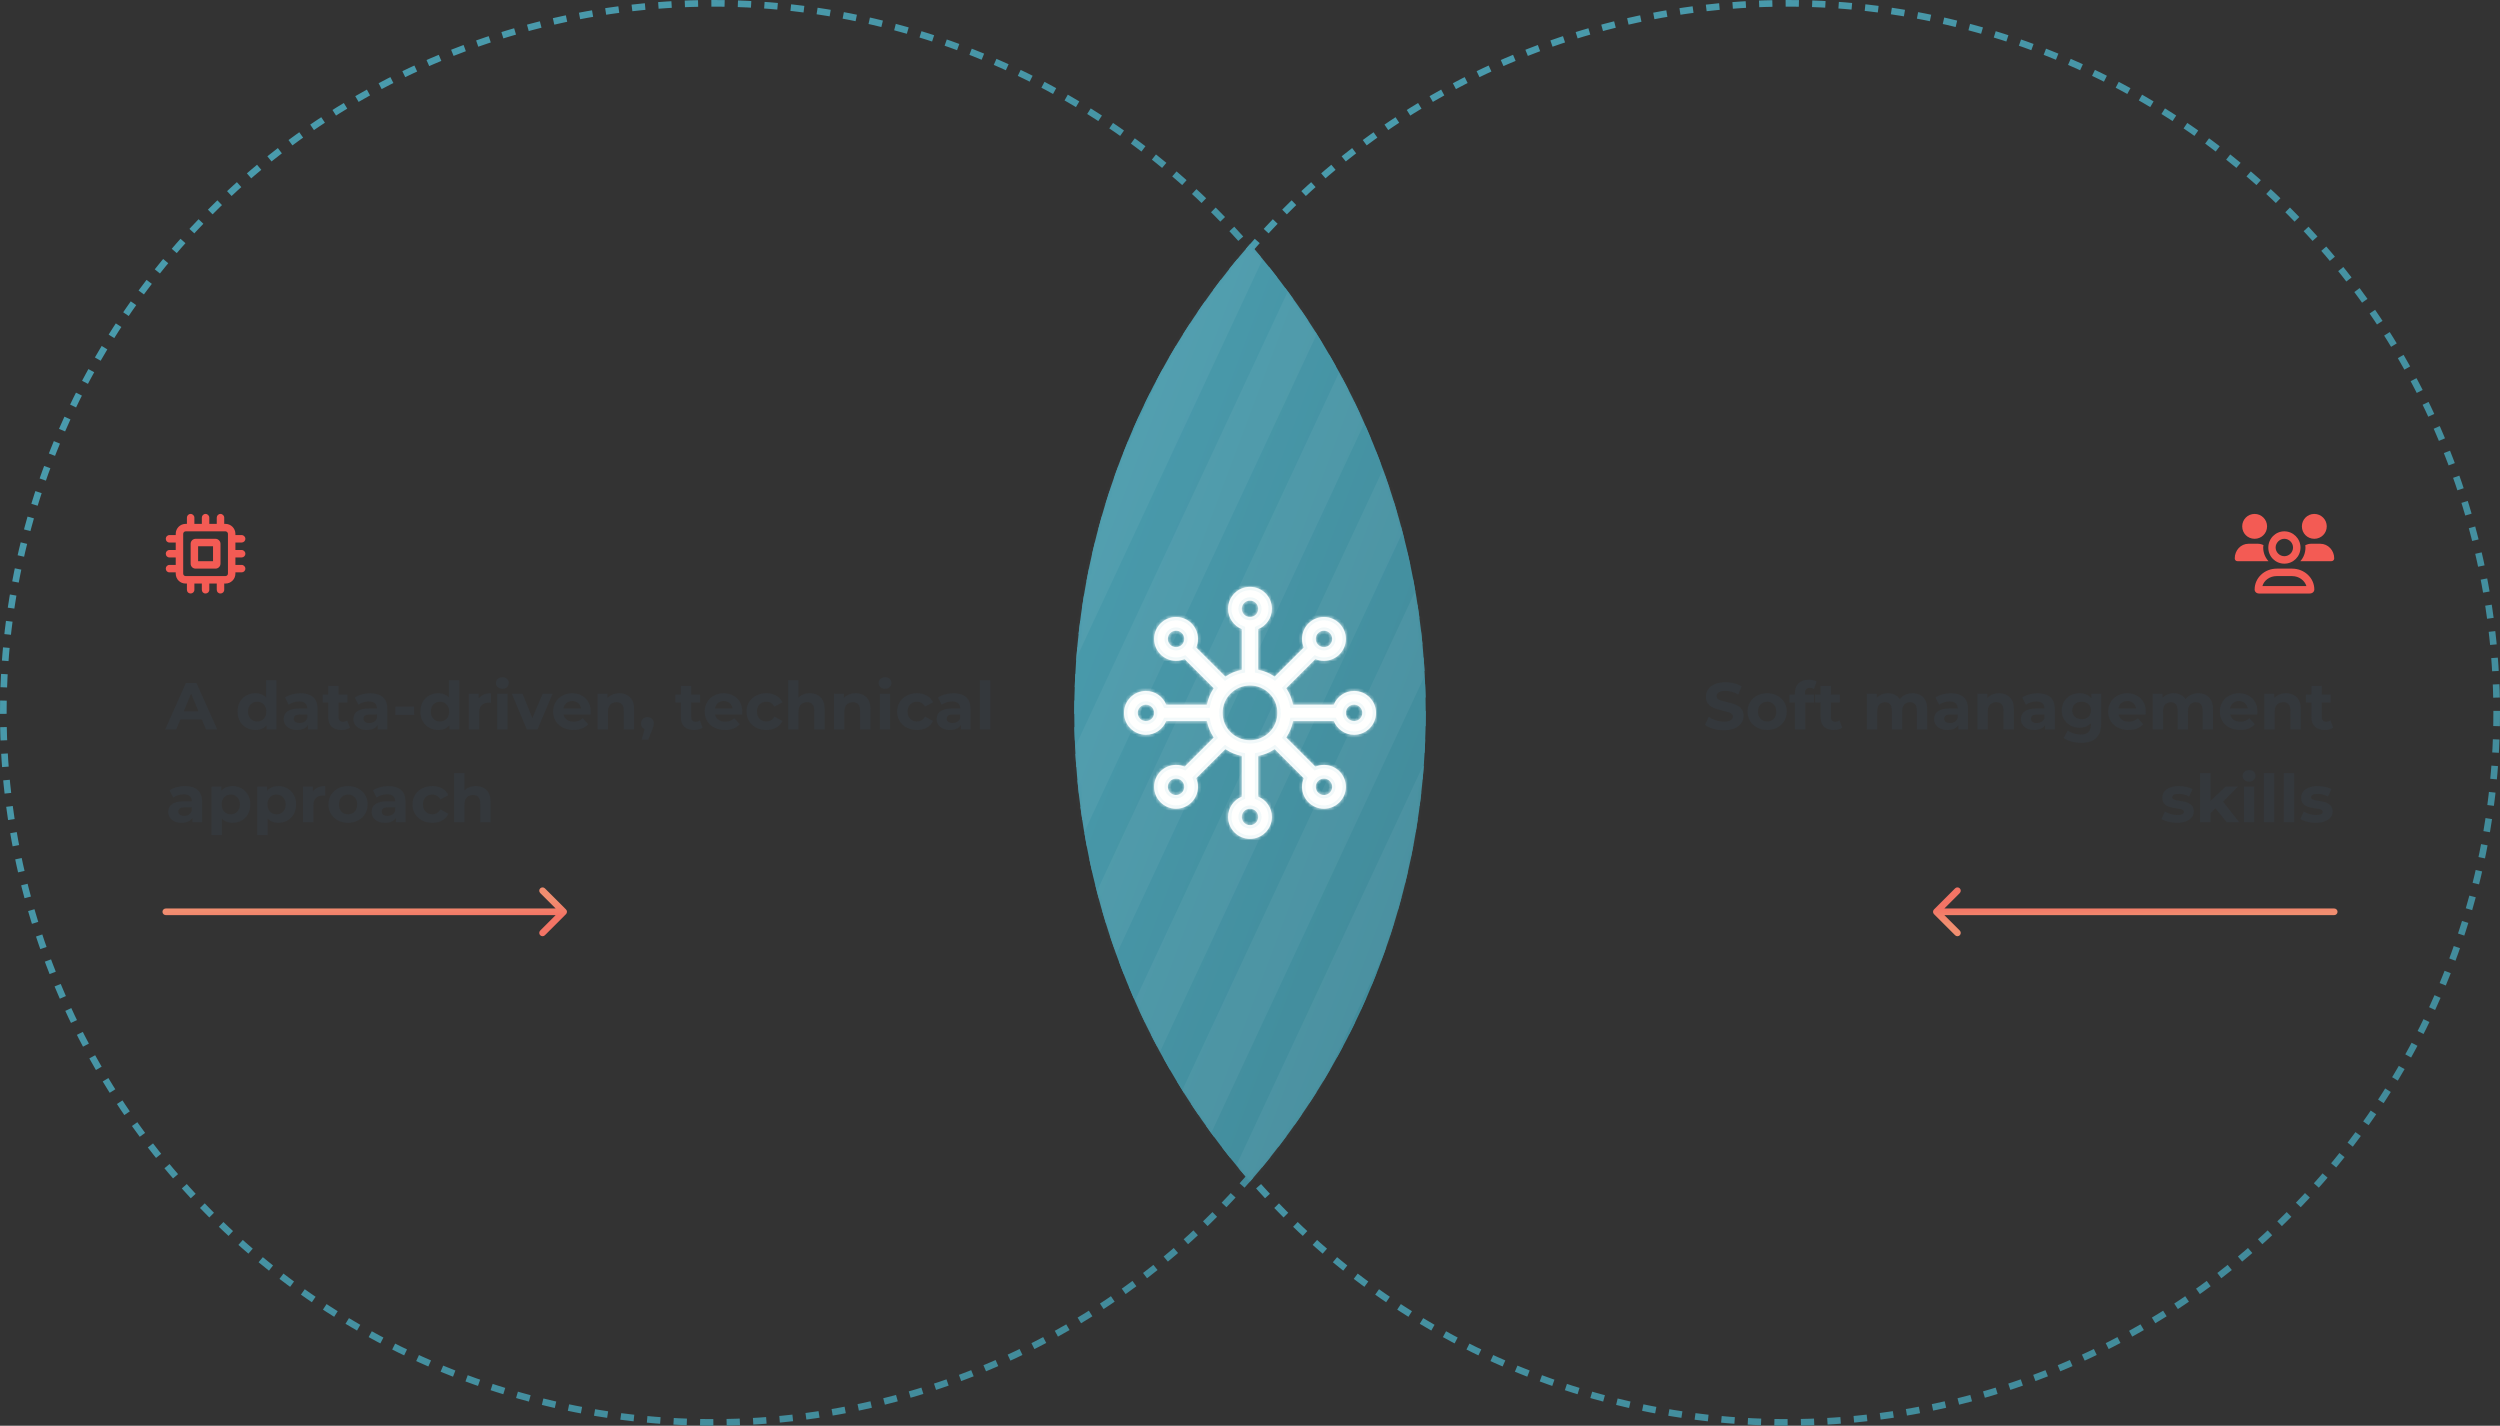 <svg xmlns="http://www.w3.org/2000/svg" width="754" height="430" viewBox="0 0 754 430" fill="none"><rect x="0" y="0" width="754" height="430" fill="#333333" stroke="none"/><circle cx="539" cy="215" r="214" stroke="url(#paint0_linear_22629_23693)" stroke-width="2" stroke-dasharray="4 4"></circle><path d="M688.953 170C686.281 170 684.078 167.844 684.125 165.125C684.125 162.453 686.281 160.25 688.953 160.25C691.625 160.25 693.828 162.453 693.828 165.125C693.828 167.844 691.672 170 688.953 170ZM688.953 162.5C687.547 162.5 686.328 163.719 686.328 165.125C686.328 166.578 687.547 167.75 688.953 167.75C690.406 167.75 691.578 166.578 691.578 165.125C691.578 163.719 690.406 162.5 688.953 162.5ZM698 162.5C695.891 162.5 694.25 160.859 694.25 158.75C694.25 156.688 695.891 155 698 155C700.062 155 701.75 156.688 701.75 158.75C701.75 160.859 700.062 162.5 698 162.5ZM691.297 171.5C695 171.5 698 174.312 698 177.781C698 178.484 697.391 179 696.641 179H681.312C680.562 179 680 178.484 680 177.781C680 174.312 682.953 171.5 686.656 171.5H691.297ZM682.344 176.75H695.609C695.094 175.062 693.359 173.75 691.297 173.75H686.609C684.547 173.75 682.812 175.062 682.344 176.75ZM699.828 164C702.125 164 704 165.969 704 168.406C704 168.875 703.625 169.25 703.156 169.25H693.781C694.766 168.172 695.328 166.719 695.328 165.125C695.328 164.891 695.281 164.656 695.281 164.422C695.797 164.188 696.359 164 696.969 164H699.828ZM682.578 165.125C682.578 166.719 683.188 168.172 684.172 169.25H674.797C674.328 169.25 674 168.875 674 168.406C674 165.969 675.828 164 678.125 164H680.984C681.594 164 682.156 164.141 682.672 164.422C682.625 164.656 682.578 164.891 682.578 165.125ZM680 162.5C677.891 162.5 676.25 160.859 676.25 158.75C676.25 156.688 677.891 155 680 155C682.062 155 683.75 156.688 683.75 158.75C683.75 160.859 682.062 162.5 680 162.5Z" fill="#F35B54"></path><path d="M519.928 220.24C518.808 220.24 517.735 220.093 516.708 219.8C515.681 219.493 514.855 219.1 514.228 218.62L515.328 216.18C515.928 216.607 516.635 216.96 517.448 217.24C518.275 217.507 519.108 217.64 519.948 217.64C520.588 217.64 521.101 217.58 521.488 217.46C521.888 217.327 522.181 217.147 522.368 216.92C522.555 216.693 522.648 216.433 522.648 216.14C522.648 215.767 522.501 215.473 522.208 215.26C521.915 215.033 521.528 214.853 521.048 214.72C520.568 214.573 520.035 214.44 519.448 214.32C518.875 214.187 518.295 214.027 517.708 213.84C517.135 213.653 516.608 213.413 516.128 213.12C515.648 212.827 515.255 212.44 514.948 211.96C514.655 211.48 514.508 210.867 514.508 210.12C514.508 209.32 514.721 208.593 515.148 207.94C515.588 207.273 516.241 206.747 517.108 206.36C517.988 205.96 519.088 205.76 520.408 205.76C521.288 205.76 522.155 205.867 523.008 206.08C523.861 206.28 524.615 206.587 525.268 207L524.268 209.46C523.615 209.087 522.961 208.813 522.308 208.64C521.655 208.453 521.015 208.36 520.388 208.36C519.761 208.36 519.248 208.433 518.848 208.58C518.448 208.727 518.161 208.92 517.988 209.16C517.815 209.387 517.728 209.653 517.728 209.96C517.728 210.32 517.875 210.613 518.168 210.84C518.461 211.053 518.848 211.227 519.328 211.36C519.808 211.493 520.335 211.627 520.908 211.76C521.495 211.893 522.075 212.047 522.648 212.22C523.235 212.393 523.768 212.627 524.248 212.92C524.728 213.213 525.115 213.6 525.408 214.08C525.715 214.56 525.868 215.167 525.868 215.9C525.868 216.687 525.648 217.407 525.208 218.06C524.768 218.713 524.108 219.24 523.228 219.64C522.361 220.04 521.261 220.24 519.928 220.24ZM532.982 220.16C531.835 220.16 530.815 219.92 529.922 219.44C529.042 218.96 528.342 218.307 527.822 217.48C527.315 216.64 527.062 215.687 527.062 214.62C527.062 213.54 527.315 212.587 527.822 211.76C528.342 210.92 529.042 210.267 529.922 209.8C530.815 209.32 531.835 209.08 532.982 209.08C534.115 209.08 535.129 209.32 536.022 209.8C536.915 210.267 537.615 210.913 538.122 211.74C538.629 212.567 538.882 213.527 538.882 214.62C538.882 215.687 538.629 216.64 538.122 217.48C537.615 218.307 536.915 218.96 536.022 219.44C535.129 219.92 534.115 220.16 532.982 220.16ZM532.982 217.6C533.502 217.6 533.969 217.48 534.382 217.24C534.795 217 535.122 216.66 535.362 216.22C535.602 215.767 535.722 215.233 535.722 214.62C535.722 213.993 535.602 213.46 535.362 213.02C535.122 212.58 534.795 212.24 534.382 212C533.969 211.76 533.502 211.64 532.982 211.64C532.462 211.64 531.995 211.76 531.582 212C531.169 212.24 530.835 212.58 530.582 213.02C530.342 213.46 530.222 213.993 530.222 214.62C530.222 215.233 530.342 215.767 530.582 216.22C530.835 216.66 531.169 217 531.582 217.24C531.995 217.48 532.462 217.6 532.982 217.6ZM541.347 220V209C541.347 207.787 541.707 206.82 542.427 206.1C543.147 205.367 544.174 205 545.507 205C545.961 205 546.394 205.047 546.807 205.14C547.234 205.233 547.594 205.38 547.887 205.58L547.067 207.84C546.894 207.72 546.701 207.627 546.487 207.56C546.274 207.493 546.047 207.46 545.807 207.46C545.354 207.46 545.001 207.593 544.747 207.86C544.507 208.113 544.387 208.5 544.387 209.02V210.02L544.467 211.36V220H541.347ZM539.687 211.88V209.48H547.147V211.88H539.687ZM553.102 220.16C551.835 220.16 550.848 219.84 550.142 219.2C549.435 218.547 549.082 217.58 549.082 216.3V206.86H552.202V216.26C552.202 216.713 552.322 217.067 552.562 217.32C552.802 217.56 553.128 217.68 553.542 217.68C554.035 217.68 554.455 217.547 554.802 217.28L555.642 219.48C555.322 219.707 554.935 219.88 554.482 220C554.042 220.107 553.582 220.16 553.102 220.16ZM547.422 211.88V209.48H554.882V211.88H547.422ZM576.837 209.08C577.691 209.08 578.444 209.253 579.097 209.6C579.764 209.933 580.284 210.453 580.657 211.16C581.044 211.853 581.237 212.747 581.237 213.84V220H578.117V214.32C578.117 213.453 577.937 212.813 577.577 212.4C577.217 211.987 576.711 211.78 576.057 211.78C575.604 211.78 575.197 211.887 574.837 212.1C574.477 212.3 574.197 212.607 573.997 213.02C573.797 213.433 573.697 213.96 573.697 214.6V220H570.577V214.32C570.577 213.453 570.397 212.813 570.037 212.4C569.691 211.987 569.191 211.78 568.537 211.78C568.084 211.78 567.677 211.887 567.317 212.1C566.957 212.3 566.677 212.607 566.477 213.02C566.277 213.433 566.177 213.96 566.177 214.6V220H563.057V209.24H566.037V212.18L565.477 211.32C565.851 210.587 566.377 210.033 567.057 209.66C567.751 209.273 568.537 209.08 569.417 209.08C570.404 209.08 571.264 209.333 571.997 209.84C572.744 210.333 573.237 211.093 573.477 212.12L572.377 211.82C572.737 210.98 573.311 210.313 574.097 209.82C574.897 209.327 575.811 209.08 576.837 209.08ZM590.634 220V217.9L590.434 217.44V213.68C590.434 213.013 590.227 212.493 589.814 212.12C589.414 211.747 588.794 211.56 587.954 211.56C587.38 211.56 586.814 211.653 586.254 211.84C585.707 212.013 585.24 212.253 584.854 212.56L583.734 210.38C584.32 209.967 585.027 209.647 585.854 209.42C586.68 209.193 587.52 209.08 588.374 209.08C590.014 209.08 591.287 209.467 592.194 210.24C593.1 211.013 593.554 212.22 593.554 213.86V220H590.634ZM587.354 220.16C586.514 220.16 585.794 220.02 585.194 219.74C584.594 219.447 584.134 219.053 583.814 218.56C583.494 218.067 583.334 217.513 583.334 216.9C583.334 216.26 583.487 215.7 583.794 215.22C584.114 214.74 584.614 214.367 585.294 214.1C585.974 213.82 586.86 213.68 587.954 213.68H590.814V215.5H588.294C587.56 215.5 587.054 215.62 586.774 215.86C586.507 216.1 586.374 216.4 586.374 216.76C586.374 217.16 586.527 217.48 586.834 217.72C587.154 217.947 587.587 218.06 588.134 218.06C588.654 218.06 589.12 217.94 589.534 217.7C589.947 217.447 590.247 217.08 590.434 216.6L590.914 218.04C590.687 218.733 590.274 219.26 589.674 219.62C589.074 219.98 588.3 220.16 587.354 220.16ZM602.918 209.08C603.771 209.08 604.531 209.253 605.198 209.6C605.878 209.933 606.411 210.453 606.798 211.16C607.184 211.853 607.378 212.747 607.378 213.84V220H604.258V214.32C604.258 213.453 604.064 212.813 603.678 212.4C603.304 211.987 602.771 211.78 602.078 211.78C601.584 211.78 601.138 211.887 600.738 212.1C600.351 212.3 600.044 212.613 599.818 213.04C599.604 213.467 599.498 214.013 599.498 214.68V220H596.378V209.24H599.358V212.22L598.798 211.32C599.184 210.6 599.738 210.047 600.458 209.66C601.178 209.273 601.998 209.08 602.918 209.08ZM616.806 220V217.9L616.606 217.44V213.68C616.606 213.013 616.399 212.493 615.986 212.12C615.586 211.747 614.966 211.56 614.126 211.56C613.552 211.56 612.986 211.653 612.426 211.84C611.879 212.013 611.412 212.253 611.026 212.56L609.906 210.38C610.492 209.967 611.199 209.647 612.026 209.42C612.852 209.193 613.692 209.08 614.546 209.08C616.186 209.08 617.459 209.467 618.366 210.24C619.272 211.013 619.726 212.22 619.726 213.86V220H616.806ZM613.526 220.16C612.686 220.16 611.966 220.02 611.366 219.74C610.766 219.447 610.306 219.053 609.986 218.56C609.666 218.067 609.506 217.513 609.506 216.9C609.506 216.26 609.659 215.7 609.966 215.22C610.286 214.74 610.786 214.367 611.466 214.1C612.146 213.82 613.032 213.68 614.126 213.68H616.986V215.5H614.466C613.732 215.5 613.226 215.62 612.946 215.86C612.679 216.1 612.546 216.4 612.546 216.76C612.546 217.16 612.699 217.48 613.006 217.72C613.326 217.947 613.759 218.06 614.306 218.06C614.826 218.06 615.292 217.94 615.706 217.7C616.119 217.447 616.419 217.08 616.606 216.6L617.086 218.04C616.859 218.733 616.446 219.26 615.846 219.62C615.246 219.98 614.472 220.16 613.526 220.16ZM627.688 224.04C626.674 224.04 625.694 223.913 624.748 223.66C623.814 223.42 623.034 223.053 622.408 222.56L623.648 220.32C624.101 220.693 624.674 220.987 625.368 221.2C626.074 221.427 626.768 221.54 627.448 221.54C628.554 221.54 629.354 221.293 629.848 220.8C630.354 220.307 630.608 219.573 630.608 218.6V216.98L630.808 214.28L630.768 211.56V209.24H633.728V218.2C633.728 220.2 633.208 221.673 632.168 222.62C631.128 223.567 629.634 224.04 627.688 224.04ZM627.208 219.48C626.208 219.48 625.301 219.267 624.488 218.84C623.688 218.4 623.041 217.793 622.548 217.02C622.068 216.233 621.828 215.32 621.828 214.28C621.828 213.227 622.068 212.313 622.548 211.54C623.041 210.753 623.688 210.147 624.488 209.72C625.301 209.293 626.208 209.08 627.208 209.08C628.114 209.08 628.914 209.267 629.608 209.64C630.301 210 630.841 210.567 631.228 211.34C631.614 212.1 631.808 213.08 631.808 214.28C631.808 215.467 631.614 216.447 631.228 217.22C630.841 217.98 630.301 218.547 629.608 218.92C628.914 219.293 628.114 219.48 627.208 219.48ZM627.828 216.92C628.374 216.92 628.861 216.813 629.288 216.6C629.714 216.373 630.048 216.06 630.288 215.66C630.528 215.26 630.648 214.8 630.648 214.28C630.648 213.747 630.528 213.287 630.288 212.9C630.048 212.5 629.714 212.193 629.288 211.98C628.861 211.753 628.374 211.64 627.828 211.64C627.281 211.64 626.794 211.753 626.368 211.98C625.941 212.193 625.601 212.5 625.348 212.9C625.108 213.287 624.988 213.747 624.988 214.28C624.988 214.8 625.108 215.26 625.348 215.66C625.601 216.06 625.941 216.373 626.368 216.6C626.794 216.813 627.281 216.92 627.828 216.92ZM641.971 220.16C640.745 220.16 639.665 219.92 638.731 219.44C637.811 218.96 637.098 218.307 636.591 217.48C636.085 216.64 635.831 215.687 635.831 214.62C635.831 213.54 636.078 212.587 636.571 211.76C637.078 210.92 637.765 210.267 638.631 209.8C639.498 209.32 640.478 209.08 641.571 209.08C642.625 209.08 643.571 209.307 644.411 209.76C645.265 210.2 645.938 210.84 646.431 211.68C646.925 212.507 647.171 213.5 647.171 214.66C647.171 214.78 647.165 214.92 647.151 215.08C647.138 215.227 647.125 215.367 647.111 215.5H638.371V213.68H645.471L644.271 214.22C644.271 213.66 644.158 213.173 643.931 212.76C643.705 212.347 643.391 212.027 642.991 211.8C642.591 211.56 642.125 211.44 641.591 211.44C641.058 211.44 640.585 211.56 640.171 211.8C639.771 212.027 639.458 212.353 639.231 212.78C639.005 213.193 638.891 213.687 638.891 214.26V214.74C638.891 215.327 639.018 215.847 639.271 216.3C639.538 216.74 639.905 217.08 640.371 217.32C640.851 217.547 641.411 217.66 642.051 217.66C642.625 217.66 643.125 217.573 643.551 217.4C643.991 217.227 644.391 216.967 644.751 216.62L646.411 218.42C645.918 218.98 645.298 219.413 644.551 219.72C643.805 220.013 642.945 220.16 641.971 220.16ZM663.029 209.08C663.882 209.08 664.635 209.253 665.289 209.6C665.955 209.933 666.475 210.453 666.849 211.16C667.235 211.853 667.429 212.747 667.429 213.84V220H664.309V214.32C664.309 213.453 664.129 212.813 663.769 212.4C663.409 211.987 662.902 211.78 662.249 211.78C661.795 211.78 661.389 211.887 661.029 212.1C660.669 212.3 660.389 212.607 660.189 213.02C659.989 213.433 659.889 213.96 659.889 214.6V220H656.769V214.32C656.769 213.453 656.589 212.813 656.229 212.4C655.882 211.987 655.382 211.78 654.729 211.78C654.275 211.78 653.869 211.887 653.509 212.1C653.149 212.3 652.869 212.607 652.669 213.02C652.469 213.433 652.369 213.96 652.369 214.6V220H649.249V209.24H652.229V212.18L651.669 211.32C652.042 210.587 652.569 210.033 653.249 209.66C653.942 209.273 654.729 209.08 655.609 209.08C656.595 209.08 657.455 209.333 658.189 209.84C658.935 210.333 659.429 211.093 659.669 212.12L658.569 211.82C658.929 210.98 659.502 210.313 660.289 209.82C661.089 209.327 662.002 209.08 663.029 209.08ZM675.643 220.16C674.417 220.16 673.337 219.92 672.403 219.44C671.483 218.96 670.77 218.307 670.263 217.48C669.757 216.64 669.503 215.687 669.503 214.62C669.503 213.54 669.75 212.587 670.243 211.76C670.75 210.92 671.437 210.267 672.303 209.8C673.17 209.32 674.15 209.08 675.243 209.08C676.297 209.08 677.243 209.307 678.083 209.76C678.937 210.2 679.61 210.84 680.103 211.68C680.597 212.507 680.843 213.5 680.843 214.66C680.843 214.78 680.837 214.92 680.823 215.08C680.81 215.227 680.797 215.367 680.783 215.5H672.043V213.68H679.143L677.943 214.22C677.943 213.66 677.83 213.173 677.603 212.76C677.377 212.347 677.063 212.027 676.663 211.8C676.263 211.56 675.797 211.44 675.263 211.44C674.73 211.44 674.257 211.56 673.843 211.8C673.443 212.027 673.13 212.353 672.903 212.78C672.677 213.193 672.563 213.687 672.563 214.26V214.74C672.563 215.327 672.69 215.847 672.943 216.3C673.21 216.74 673.577 217.08 674.043 217.32C674.523 217.547 675.083 217.66 675.723 217.66C676.297 217.66 676.797 217.573 677.223 217.4C677.663 217.227 678.063 216.967 678.423 216.62L680.083 218.42C679.59 218.98 678.97 219.413 678.223 219.72C677.477 220.013 676.617 220.16 675.643 220.16ZM689.46 209.08C690.314 209.08 691.074 209.253 691.74 209.6C692.42 209.933 692.954 210.453 693.34 211.16C693.727 211.853 693.92 212.747 693.92 213.84V220H690.8V214.32C690.8 213.453 690.607 212.813 690.22 212.4C689.847 211.987 689.314 211.78 688.62 211.78C688.127 211.78 687.68 211.887 687.28 212.1C686.894 212.3 686.587 212.613 686.36 213.04C686.147 213.467 686.04 214.013 686.04 214.68V220H682.92V209.24H685.9V212.22L685.34 211.32C685.727 210.6 686.28 210.047 687 209.66C687.72 209.273 688.54 209.08 689.46 209.08ZM701.149 220.16C699.882 220.16 698.895 219.84 698.189 219.2C697.482 218.547 697.129 217.58 697.129 216.3V206.86H700.249V216.26C700.249 216.713 700.369 217.067 700.609 217.32C700.849 217.56 701.175 217.68 701.589 217.68C702.082 217.68 702.502 217.547 702.849 217.28L703.689 219.48C703.369 219.707 702.982 219.88 702.529 220C702.089 220.107 701.629 220.16 701.149 220.16ZM695.469 211.88V209.48H702.929V211.88H695.469ZM656.56 248.16C655.64 248.16 654.753 248.053 653.9 247.84C653.06 247.613 652.393 247.333 651.9 247L652.94 244.76C653.433 245.067 654.013 245.32 654.68 245.52C655.36 245.707 656.027 245.8 656.68 245.8C657.4 245.8 657.907 245.713 658.2 245.54C658.507 245.367 658.66 245.127 658.66 244.82C658.66 244.567 658.54 244.38 658.3 244.26C658.073 244.127 657.767 244.027 657.38 243.96C656.993 243.893 656.567 243.827 656.1 243.76C655.647 243.693 655.187 243.607 654.72 243.5C654.253 243.38 653.827 243.207 653.44 242.98C653.053 242.753 652.74 242.447 652.5 242.06C652.273 241.673 652.16 241.173 652.16 240.56C652.16 239.88 652.353 239.28 652.74 238.76C653.14 238.24 653.713 237.833 654.46 237.54C655.207 237.233 656.1 237.08 657.14 237.08C657.873 237.08 658.62 237.16 659.38 237.32C660.14 237.48 660.773 237.713 661.28 238.02L660.24 240.24C659.72 239.933 659.193 239.727 658.66 239.62C658.14 239.5 657.633 239.44 657.14 239.44C656.447 239.44 655.94 239.533 655.62 239.72C655.3 239.907 655.14 240.147 655.14 240.44C655.14 240.707 655.253 240.907 655.48 241.04C655.72 241.173 656.033 241.28 656.42 241.36C656.807 241.44 657.227 241.513 657.68 241.58C658.147 241.633 658.613 241.72 659.08 241.84C659.547 241.96 659.967 242.133 660.34 242.36C660.727 242.573 661.04 242.873 661.28 243.26C661.52 243.633 661.64 244.127 661.64 244.74C661.64 245.407 661.44 246 661.04 246.52C660.64 247.027 660.06 247.427 659.3 247.72C658.553 248.013 657.64 248.16 656.56 248.16ZM666.145 245.8L666.225 242L671.245 237.24H674.965L670.145 242.14L668.525 243.46L666.145 245.8ZM663.565 248V233.16H666.685V248H663.565ZM671.585 248L667.945 243.48L669.905 241.06L675.365 248H671.585ZM676.768 248V237.24H679.888V248H676.768ZM678.328 235.74C677.755 235.74 677.288 235.573 676.928 235.24C676.568 234.907 676.388 234.493 676.388 234C676.388 233.507 676.568 233.093 676.928 232.76C677.288 232.427 677.755 232.26 678.328 232.26C678.901 232.26 679.368 232.42 679.728 232.74C680.088 233.047 680.268 233.447 680.268 233.94C680.268 234.46 680.088 234.893 679.728 235.24C679.381 235.573 678.915 235.74 678.328 235.74ZM682.784 248V233.16H685.904V248H682.784ZM688.799 248V233.16H691.919V248H688.799ZM698.435 248.16C697.515 248.16 696.628 248.053 695.775 247.84C694.935 247.613 694.268 247.333 693.775 247L694.815 244.76C695.308 245.067 695.888 245.32 696.555 245.52C697.235 245.707 697.902 245.8 698.555 245.8C699.275 245.8 699.782 245.713 700.075 245.54C700.382 245.367 700.535 245.127 700.535 244.82C700.535 244.567 700.415 244.38 700.175 244.26C699.948 244.127 699.642 244.027 699.255 243.96C698.868 243.893 698.442 243.827 697.975 243.76C697.522 243.693 697.062 243.607 696.595 243.5C696.128 243.38 695.702 243.207 695.315 242.98C694.928 242.753 694.615 242.447 694.375 242.06C694.148 241.673 694.035 241.173 694.035 240.56C694.035 239.88 694.228 239.28 694.615 238.76C695.015 238.24 695.588 237.833 696.335 237.54C697.082 237.233 697.975 237.08 699.015 237.08C699.748 237.08 700.495 237.16 701.255 237.32C702.015 237.48 702.648 237.713 703.155 238.02L702.115 240.24C701.595 239.933 701.068 239.727 700.535 239.62C700.015 239.5 699.508 239.44 699.015 239.44C698.322 239.44 697.815 239.533 697.495 239.72C697.175 239.907 697.015 240.147 697.015 240.44C697.015 240.707 697.128 240.907 697.355 241.04C697.595 241.173 697.908 241.28 698.295 241.36C698.682 241.44 699.102 241.513 699.555 241.58C700.022 241.633 700.488 241.72 700.955 241.84C701.422 241.96 701.842 242.133 702.215 242.36C702.602 242.573 702.915 242.873 703.155 243.26C703.395 243.633 703.515 244.127 703.515 244.74C703.515 245.407 703.315 246 702.915 246.52C702.515 247.027 701.935 247.427 701.175 247.72C700.428 248.013 699.515 248.16 698.435 248.16Z" fill="#34383C"></path><path d="M704 276C704.552 276 705 275.552 705 275C705 274.448 704.552 274 704 274V276ZM583.293 274.293C582.902 274.683 582.902 275.317 583.293 275.707L589.657 282.071C590.047 282.462 590.681 282.462 591.071 282.071C591.462 281.681 591.462 281.047 591.071 280.657L585.414 275L591.071 269.343C591.462 268.953 591.462 268.319 591.071 267.929C590.681 267.538 590.047 267.538 589.657 267.929L583.293 274.293ZM704 274H584V276H704V274Z" fill="url(#paint1_linear_22629_23693)"></path><circle cx="215" cy="215" r="214" stroke="url(#paint2_linear_22629_23693)" stroke-width="2" stroke-dasharray="4 4"></circle><path d="M65 162.5C65.797 162.5 66.5 163.203 66.5 164V170C66.5 170.844 65.797 171.5 65 171.5H59C58.156 171.5 57.5 170.844 57.5 170V164C57.5 163.203 58.156 162.5 59 162.5H65ZM64.25 169.25V164.75H59.75V169.25H64.25ZM72.875 168.125H71V170.375H72.875C73.484 170.375 74 170.891 74 171.5C74 172.156 73.484 172.625 72.875 172.625H71V173C71 174.688 69.641 176 68 176H67.625V177.875C67.625 178.531 67.109 179 66.5 179C65.844 179 65.375 178.531 65.375 177.875V176H63.125V177.875C63.125 178.531 62.609 179 62 179C61.344 179 60.875 178.531 60.875 177.875V176H58.625V177.875C58.625 178.531 58.109 179 57.5 179C56.844 179 56.375 178.531 56.375 177.875V176H56C54.312 176 53 174.688 53 173V172.625H51.125C50.469 172.625 50 172.156 50 171.5C50 170.891 50.469 170.375 51.125 170.375H53V168.125H51.125C50.469 168.125 50 167.656 50 167C50 166.391 50.469 165.875 51.125 165.875H53V163.625H51.125C50.469 163.625 50 163.156 50 162.5C50 161.891 50.469 161.375 51.125 161.375H53V161C53 159.359 54.312 158 56 158H56.375V156.125C56.375 155.516 56.844 155 57.5 155C58.109 155 58.625 155.516 58.625 156.125V158H60.875V156.125C60.875 155.516 61.344 155 62 155C62.609 155 63.125 155.516 63.125 156.125V158H65.375V156.125C65.375 155.516 65.844 155 66.5 155C67.109 155 67.625 155.516 67.625 156.125V158H68C69.641 158 71 159.359 71 161V161.375H72.875C73.484 161.375 74 161.891 74 162.5C74 163.156 73.484 163.625 72.875 163.625H71V165.875H72.875C73.484 165.875 74 166.391 74 167C74 167.656 73.484 168.125 72.875 168.125ZM68.75 173V161C68.75 160.625 68.375 160.25 68 160.25H56C55.578 160.25 55.25 160.625 55.25 161V173C55.25 173.422 55.578 173.75 56 173.75H68C68.375 173.75 68.75 173.422 68.75 173Z" fill="#F35B54"></path><path d="M49.82 220L56.06 206H59.26L65.52 220H62.12L57 207.64H58.28L53.14 220H49.82ZM52.94 217L53.8 214.54H61L61.88 217H52.94ZM77.037 220.16C76.023 220.16 75.11 219.933 74.297 219.48C73.483 219.013 72.837 218.367 72.357 217.54C71.89 216.713 71.657 215.74 71.657 214.62C71.657 213.487 71.89 212.507 72.357 211.68C72.837 210.853 73.483 210.213 74.297 209.76C75.11 209.307 76.023 209.08 77.037 209.08C77.943 209.08 78.737 209.28 79.417 209.68C80.097 210.08 80.623 210.687 80.997 211.5C81.37 212.313 81.557 213.353 81.557 214.62C81.557 215.873 81.377 216.913 81.017 217.74C80.657 218.553 80.137 219.16 79.457 219.56C78.79 219.96 77.983 220.16 77.037 220.16ZM77.577 217.6C78.083 217.6 78.543 217.48 78.957 217.24C79.37 217 79.697 216.66 79.937 216.22C80.19 215.767 80.317 215.233 80.317 214.62C80.317 213.993 80.19 213.46 79.937 213.02C79.697 212.58 79.37 212.24 78.957 212C78.543 211.76 78.083 211.64 77.577 211.64C77.057 211.64 76.59 211.76 76.177 212C75.763 212.24 75.43 212.58 75.177 213.02C74.937 213.46 74.817 213.993 74.817 214.62C74.817 215.233 74.937 215.767 75.177 216.22C75.43 216.66 75.763 217 76.177 217.24C76.59 217.48 77.057 217.6 77.577 217.6ZM80.397 220V217.8L80.457 214.6L80.257 211.42V205.16H83.377V220H80.397ZM92.864 220V217.9L92.664 217.44V213.68C92.664 213.013 92.458 212.493 92.044 212.12C91.644 211.747 91.024 211.56 90.184 211.56C89.611 211.56 89.044 211.653 88.484 211.84C87.938 212.013 87.471 212.253 87.084 212.56L85.964 210.38C86.551 209.967 87.258 209.647 88.084 209.42C88.911 209.193 89.751 209.08 90.604 209.08C92.244 209.08 93.518 209.467 94.424 210.24C95.331 211.013 95.784 212.22 95.784 213.86V220H92.864ZM89.584 220.16C88.744 220.16 88.024 220.02 87.424 219.74C86.824 219.447 86.364 219.053 86.044 218.56C85.724 218.067 85.564 217.513 85.564 216.9C85.564 216.26 85.718 215.7 86.024 215.22C86.344 214.74 86.844 214.367 87.524 214.1C88.204 213.82 89.091 213.68 90.184 213.68H93.044V215.5H90.524C89.791 215.5 89.284 215.62 89.004 215.86C88.738 216.1 88.604 216.4 88.604 216.76C88.604 217.16 88.758 217.48 89.064 217.72C89.384 217.947 89.818 218.06 90.364 218.06C90.884 218.06 91.351 217.94 91.764 217.7C92.178 217.447 92.478 217.08 92.664 216.6L93.144 218.04C92.918 218.733 92.504 219.26 91.904 219.62C91.304 219.98 90.531 220.16 89.584 220.16ZM103.008 220.16C101.741 220.16 100.755 219.84 100.048 219.2C99.341 218.547 98.988 217.58 98.988 216.3V206.86H102.108V216.26C102.108 216.713 102.228 217.067 102.468 217.32C102.708 217.56 103.035 217.68 103.448 217.68C103.941 217.68 104.361 217.547 104.708 217.28L105.548 219.48C105.228 219.707 104.841 219.88 104.388 220C103.948 220.107 103.488 220.16 103.008 220.16ZM97.328 211.88V209.48H104.788V211.88H97.328ZM113.899 220V217.9L113.699 217.44V213.68C113.699 213.013 113.493 212.493 113.079 212.12C112.679 211.747 112.059 211.56 111.219 211.56C110.646 211.56 110.079 211.653 109.519 211.84C108.973 212.013 108.506 212.253 108.119 212.56L106.999 210.38C107.586 209.967 108.293 209.647 109.119 209.42C109.946 209.193 110.786 209.08 111.639 209.08C113.279 209.08 114.553 209.467 115.459 210.24C116.366 211.013 116.819 212.22 116.819 213.86V220H113.899ZM110.619 220.16C109.779 220.16 109.059 220.02 108.459 219.74C107.859 219.447 107.399 219.053 107.079 218.56C106.759 218.067 106.599 217.513 106.599 216.9C106.599 216.26 106.753 215.7 107.059 215.22C107.379 214.74 107.879 214.367 108.559 214.1C109.239 213.82 110.126 213.68 111.219 213.68H114.079V215.5H111.559C110.826 215.5 110.319 215.62 110.039 215.86C109.773 216.1 109.639 216.4 109.639 216.76C109.639 217.16 109.793 217.48 110.099 217.72C110.419 217.947 110.853 218.06 111.399 218.06C111.919 218.06 112.386 217.94 112.799 217.7C113.213 217.447 113.513 217.08 113.699 216.6L114.179 218.04C113.953 218.733 113.539 219.26 112.939 219.62C112.339 219.98 111.566 220.16 110.619 220.16ZM119.243 215.62V213.12H124.903V215.62H119.243ZM132.173 220.16C131.16 220.16 130.247 219.933 129.433 219.48C128.62 219.013 127.973 218.367 127.493 217.54C127.027 216.713 126.793 215.74 126.793 214.62C126.793 213.487 127.027 212.507 127.493 211.68C127.973 210.853 128.62 210.213 129.433 209.76C130.247 209.307 131.16 209.08 132.173 209.08C133.08 209.08 133.873 209.28 134.553 209.68C135.233 210.08 135.76 210.687 136.133 211.5C136.507 212.313 136.693 213.353 136.693 214.62C136.693 215.873 136.513 216.913 136.153 217.74C135.793 218.553 135.273 219.16 134.593 219.56C133.927 219.96 133.12 220.16 132.173 220.16ZM132.713 217.6C133.22 217.6 133.68 217.48 134.093 217.24C134.507 217 134.833 216.66 135.073 216.22C135.327 215.767 135.453 215.233 135.453 214.62C135.453 213.993 135.327 213.46 135.073 213.02C134.833 212.58 134.507 212.24 134.093 212C133.68 211.76 133.22 211.64 132.713 211.64C132.193 211.64 131.727 211.76 131.313 212C130.9 212.24 130.567 212.58 130.313 213.02C130.073 213.46 129.953 213.993 129.953 214.62C129.953 215.233 130.073 215.767 130.313 216.22C130.567 216.66 130.9 217 131.313 217.24C131.727 217.48 132.193 217.6 132.713 217.6ZM135.533 220V217.8L135.593 214.6L135.393 211.42V205.16H138.513V220H135.533ZM141.401 220V209.24H144.381V212.28L143.961 211.4C144.281 210.64 144.794 210.067 145.501 209.68C146.208 209.28 147.068 209.08 148.081 209.08V211.96C147.948 211.947 147.828 211.94 147.721 211.94C147.614 211.927 147.501 211.92 147.381 211.92C146.528 211.92 145.834 212.167 145.301 212.66C144.781 213.14 144.521 213.893 144.521 214.92V220H141.401ZM149.956 220V209.24H153.076V220H149.956ZM151.516 207.74C150.942 207.74 150.476 207.573 150.116 207.24C149.756 206.907 149.576 206.493 149.576 206C149.576 205.507 149.756 205.093 150.116 204.76C150.476 204.427 150.942 204.26 151.516 204.26C152.089 204.26 152.556 204.42 152.916 204.74C153.276 205.047 153.456 205.447 153.456 205.94C153.456 206.46 153.276 206.893 152.916 207.24C152.569 207.573 152.102 207.74 151.516 207.74ZM158.891 220L154.371 209.24H157.591L161.351 218.5H159.751L163.651 209.24H166.651L162.111 220H158.891ZM172.971 220.16C171.745 220.16 170.665 219.92 169.731 219.44C168.811 218.96 168.098 218.307 167.591 217.48C167.085 216.64 166.831 215.687 166.831 214.62C166.831 213.54 167.078 212.587 167.571 211.76C168.078 210.92 168.765 210.267 169.631 209.8C170.498 209.32 171.478 209.08 172.571 209.08C173.625 209.08 174.571 209.307 175.411 209.76C176.265 210.2 176.938 210.84 177.431 211.68C177.925 212.507 178.171 213.5 178.171 214.66C178.171 214.78 178.165 214.92 178.151 215.08C178.138 215.227 178.125 215.367 178.111 215.5H169.371V213.68H176.471L175.271 214.22C175.271 213.66 175.158 213.173 174.931 212.76C174.705 212.347 174.391 212.027 173.991 211.8C173.591 211.56 173.125 211.44 172.591 211.44C172.058 211.44 171.585 211.56 171.171 211.8C170.771 212.027 170.458 212.353 170.231 212.78C170.005 213.193 169.891 213.687 169.891 214.26V214.74C169.891 215.327 170.018 215.847 170.271 216.3C170.538 216.74 170.905 217.08 171.371 217.32C171.851 217.547 172.411 217.66 173.051 217.66C173.625 217.66 174.125 217.573 174.551 217.4C174.991 217.227 175.391 216.967 175.751 216.62L177.411 218.42C176.918 218.98 176.298 219.413 175.551 219.72C174.805 220.013 173.945 220.16 172.971 220.16ZM186.789 209.08C187.642 209.08 188.402 209.253 189.069 209.6C189.749 209.933 190.282 210.453 190.669 211.16C191.055 211.853 191.249 212.747 191.249 213.84V220H188.129V214.32C188.129 213.453 187.935 212.813 187.549 212.4C187.175 211.987 186.642 211.78 185.949 211.78C185.455 211.78 185.009 211.887 184.609 212.1C184.222 212.3 183.915 212.613 183.689 213.04C183.475 213.467 183.369 214.013 183.369 214.68V220H180.249V209.24H183.229V212.22L182.669 211.32C183.055 210.6 183.609 210.047 184.329 209.66C185.049 209.273 185.869 209.08 186.789 209.08ZM193.537 223.08L194.857 218.28L195.297 220.08C194.723 220.08 194.25 219.913 193.877 219.58C193.517 219.247 193.337 218.787 193.337 218.2C193.337 217.613 193.523 217.147 193.897 216.8C194.27 216.453 194.73 216.28 195.277 216.28C195.837 216.28 196.297 216.46 196.657 216.82C197.017 217.167 197.197 217.627 197.197 218.2C197.197 218.373 197.183 218.547 197.157 218.72C197.13 218.88 197.077 219.08 196.997 219.32C196.93 219.547 196.817 219.84 196.657 220.2L195.517 223.08H193.537ZM209.375 220.16C208.108 220.16 207.122 219.84 206.415 219.2C205.708 218.547 205.355 217.58 205.355 216.3V206.86H208.475V216.26C208.475 216.713 208.595 217.067 208.835 217.32C209.075 217.56 209.402 217.68 209.815 217.68C210.308 217.68 210.728 217.547 211.075 217.28L211.915 219.48C211.595 219.707 211.208 219.88 210.755 220C210.315 220.107 209.855 220.16 209.375 220.16ZM203.695 211.88V209.48H211.155V211.88H203.695ZM218.675 220.16C217.448 220.16 216.368 219.92 215.435 219.44C214.515 218.96 213.801 218.307 213.295 217.48C212.788 216.64 212.535 215.687 212.535 214.62C212.535 213.54 212.781 212.587 213.275 211.76C213.781 210.92 214.468 210.267 215.335 209.8C216.201 209.32 217.181 209.08 218.275 209.08C219.328 209.08 220.275 209.307 221.115 209.76C221.968 210.2 222.641 210.84 223.135 211.68C223.628 212.507 223.875 213.5 223.875 214.66C223.875 214.78 223.868 214.92 223.855 215.08C223.841 215.227 223.828 215.367 223.815 215.5H215.075V213.68H222.175L220.975 214.22C220.975 213.66 220.861 213.173 220.635 212.76C220.408 212.347 220.095 212.027 219.695 211.8C219.295 211.56 218.828 211.44 218.295 211.44C217.761 211.44 217.288 211.56 216.875 211.8C216.475 212.027 216.161 212.353 215.935 212.78C215.708 213.193 215.595 213.687 215.595 214.26V214.74C215.595 215.327 215.721 215.847 215.975 216.3C216.241 216.74 216.608 217.08 217.075 217.32C217.555 217.547 218.115 217.66 218.755 217.66C219.328 217.66 219.828 217.573 220.255 217.4C220.695 217.227 221.095 216.967 221.455 216.62L223.115 218.42C222.621 218.98 222.001 219.413 221.255 219.72C220.508 220.013 219.648 220.16 218.675 220.16ZM231.152 220.16C229.992 220.16 228.958 219.927 228.052 219.46C227.145 218.98 226.432 218.32 225.912 217.48C225.405 216.64 225.152 215.687 225.152 214.62C225.152 213.54 225.405 212.587 225.912 211.76C226.432 210.92 227.145 210.267 228.052 209.8C228.958 209.32 229.992 209.08 231.152 209.08C232.285 209.08 233.272 209.32 234.112 209.8C234.952 210.267 235.572 210.94 235.972 211.82L233.552 213.12C233.272 212.613 232.918 212.24 232.492 212C232.078 211.76 231.625 211.64 231.132 211.64C230.598 211.64 230.118 211.76 229.692 212C229.265 212.24 228.925 212.58 228.672 213.02C228.432 213.46 228.312 213.993 228.312 214.62C228.312 215.247 228.432 215.78 228.672 216.22C228.925 216.66 229.265 217 229.692 217.24C230.118 217.48 230.598 217.6 231.132 217.6C231.625 217.6 232.078 217.487 232.492 217.26C232.918 217.02 233.272 216.64 233.552 216.12L235.972 217.44C235.572 218.307 234.952 218.98 234.112 219.46C233.272 219.927 232.285 220.16 231.152 220.16ZM244.25 209.08C245.103 209.08 245.863 209.253 246.53 209.6C247.21 209.933 247.743 210.453 248.13 211.16C248.516 211.853 248.71 212.747 248.71 213.84V220H245.59V214.32C245.59 213.453 245.396 212.813 245.01 212.4C244.636 211.987 244.103 211.78 243.41 211.78C242.916 211.78 242.47 211.887 242.07 212.1C241.683 212.3 241.376 212.613 241.15 213.04C240.936 213.467 240.83 214.013 240.83 214.68V220H237.71V205.16H240.83V212.22L240.13 211.32C240.516 210.6 241.07 210.047 241.79 209.66C242.51 209.273 243.33 209.08 244.25 209.08ZM258.078 209.08C258.931 209.08 259.691 209.253 260.358 209.6C261.038 209.933 261.571 210.453 261.958 211.16C262.344 211.853 262.538 212.747 262.538 213.84V220H259.418V214.32C259.418 213.453 259.224 212.813 258.838 212.4C258.464 211.987 257.931 211.78 257.238 211.78C256.744 211.78 256.298 211.887 255.898 212.1C255.511 212.3 255.204 212.613 254.978 213.04C254.764 213.467 254.658 214.013 254.658 214.68V220H251.538V209.24H254.518V212.22L253.958 211.32C254.344 210.6 254.898 210.047 255.618 209.66C256.338 209.273 257.158 209.08 258.078 209.08ZM265.366 220V209.24H268.486V220H265.366ZM266.926 207.74C266.352 207.74 265.886 207.573 265.526 207.24C265.166 206.907 264.986 206.493 264.986 206C264.986 205.507 265.166 205.093 265.526 204.76C265.886 204.427 266.352 204.26 266.926 204.26C267.499 204.26 267.966 204.42 268.326 204.74C268.686 205.047 268.866 205.447 268.866 205.94C268.866 206.46 268.686 206.893 268.326 207.24C267.979 207.573 267.512 207.74 266.926 207.74ZM276.581 220.16C275.421 220.16 274.388 219.927 273.481 219.46C272.575 218.98 271.861 218.32 271.341 217.48C270.835 216.64 270.581 215.687 270.581 214.62C270.581 213.54 270.835 212.587 271.341 211.76C271.861 210.92 272.575 210.267 273.481 209.8C274.388 209.32 275.421 209.08 276.581 209.08C277.715 209.08 278.701 209.32 279.541 209.8C280.381 210.267 281.001 210.94 281.401 211.82L278.981 213.12C278.701 212.613 278.348 212.24 277.921 212C277.508 211.76 277.055 211.64 276.561 211.64C276.028 211.64 275.548 211.76 275.121 212C274.695 212.24 274.355 212.58 274.101 213.02C273.861 213.46 273.741 213.993 273.741 214.62C273.741 215.247 273.861 215.78 274.101 216.22C274.355 216.66 274.695 217 275.121 217.24C275.548 217.48 276.028 217.6 276.561 217.6C277.055 217.6 277.508 217.487 277.921 217.26C278.348 217.02 278.701 216.64 278.981 216.12L281.401 217.44C281.001 218.307 280.381 218.98 279.541 219.46C278.701 219.927 277.715 220.16 276.581 220.16ZM289.798 220V217.9L289.598 217.44V213.68C289.598 213.013 289.391 212.493 288.978 212.12C288.578 211.747 287.958 211.56 287.118 211.56C286.544 211.56 285.978 211.653 285.418 211.84C284.871 212.013 284.404 212.253 284.018 212.56L282.898 210.38C283.484 209.967 284.191 209.647 285.018 209.42C285.844 209.193 286.684 209.08 287.538 209.08C289.178 209.08 290.451 209.467 291.358 210.24C292.264 211.013 292.718 212.22 292.718 213.86V220H289.798ZM286.518 220.16C285.678 220.16 284.958 220.02 284.358 219.74C283.758 219.447 283.298 219.053 282.978 218.56C282.658 218.067 282.498 217.513 282.498 216.9C282.498 216.26 282.651 215.7 282.958 215.22C283.278 214.74 283.778 214.367 284.458 214.1C285.138 213.82 286.024 213.68 287.118 213.68H289.978V215.5H287.458C286.724 215.5 286.218 215.62 285.938 215.86C285.671 216.1 285.538 216.4 285.538 216.76C285.538 217.16 285.691 217.48 285.998 217.72C286.318 217.947 286.751 218.06 287.298 218.06C287.818 218.06 288.284 217.94 288.698 217.7C289.111 217.447 289.411 217.08 289.598 216.6L290.078 218.04C289.851 218.733 289.438 219.26 288.838 219.62C288.238 219.98 287.464 220.16 286.518 220.16ZM295.542 220V205.16H298.662V220H295.542ZM58.04 248V245.9L57.84 245.44V241.68C57.84 241.013 57.633 240.493 57.22 240.12C56.82 239.747 56.2 239.56 55.36 239.56C54.787 239.56 54.22 239.653 53.66 239.84C53.113 240.013 52.647 240.253 52.26 240.56L51.14 238.38C51.727 237.967 52.433 237.647 53.26 237.42C54.087 237.193 54.927 237.08 55.78 237.08C57.42 237.08 58.693 237.467 59.6 238.24C60.507 239.013 60.96 240.22 60.96 241.86V248H58.04ZM54.76 248.16C53.92 248.16 53.2 248.02 52.6 247.74C52 247.447 51.54 247.053 51.22 246.56C50.9 246.067 50.74 245.513 50.74 244.9C50.74 244.26 50.893 243.7 51.2 243.22C51.52 242.74 52.02 242.367 52.7 242.1C53.38 241.82 54.267 241.68 55.36 241.68H58.22V243.5H55.7C54.967 243.5 54.46 243.62 54.18 243.86C53.913 244.1 53.78 244.4 53.78 244.76C53.78 245.16 53.933 245.48 54.24 245.72C54.56 245.947 54.993 246.06 55.54 246.06C56.06 246.06 56.527 245.94 56.94 245.7C57.353 245.447 57.653 245.08 57.84 244.6L58.32 246.04C58.093 246.733 57.68 247.26 57.08 247.62C56.48 247.98 55.707 248.16 54.76 248.16ZM70.144 248.16C69.237 248.16 68.444 247.96 67.764 247.56C67.084 247.16 66.55 246.553 66.164 245.74C65.79 244.913 65.604 243.873 65.604 242.62C65.604 241.353 65.784 240.313 66.144 239.5C66.504 238.687 67.024 238.08 67.704 237.68C68.384 237.28 69.197 237.08 70.144 237.08C71.157 237.08 72.064 237.313 72.864 237.78C73.677 238.233 74.317 238.873 74.784 239.7C75.264 240.527 75.504 241.5 75.504 242.62C75.504 243.753 75.264 244.733 74.784 245.56C74.317 246.387 73.677 247.027 72.864 247.48C72.064 247.933 71.157 248.16 70.144 248.16ZM63.784 251.88V237.24H66.764V239.44L66.704 242.64L66.904 245.82V251.88H63.784ZM69.604 245.6C70.124 245.6 70.584 245.48 70.984 245.24C71.397 245 71.724 244.66 71.964 244.22C72.217 243.767 72.344 243.233 72.344 242.62C72.344 241.993 72.217 241.46 71.964 241.02C71.724 240.58 71.397 240.24 70.984 240C70.584 239.76 70.124 239.64 69.604 239.64C69.084 239.64 68.617 239.76 68.204 240C67.79 240.24 67.464 240.58 67.224 241.02C66.984 241.46 66.864 241.993 66.864 242.62C66.864 243.233 66.984 243.767 67.224 244.22C67.464 244.66 67.79 245 68.204 245.24C68.617 245.48 69.084 245.6 69.604 245.6ZM83.952 248.16C83.046 248.16 82.252 247.96 81.572 247.56C80.892 247.16 80.359 246.553 79.972 245.74C79.599 244.913 79.412 243.873 79.412 242.62C79.412 241.353 79.592 240.313 79.952 239.5C80.312 238.687 80.832 238.08 81.512 237.68C82.192 237.28 83.006 237.08 83.952 237.08C84.966 237.08 85.872 237.313 86.672 237.78C87.486 238.233 88.126 238.873 88.592 239.7C89.072 240.527 89.312 241.5 89.312 242.62C89.312 243.753 89.072 244.733 88.592 245.56C88.126 246.387 87.486 247.027 86.672 247.48C85.872 247.933 84.966 248.16 83.952 248.16ZM77.592 251.88V237.24H80.572V239.44L80.512 242.64L80.712 245.82V251.88H77.592ZM83.412 245.6C83.932 245.6 84.392 245.48 84.792 245.24C85.206 245 85.532 244.66 85.772 244.22C86.026 243.767 86.152 243.233 86.152 242.62C86.152 241.993 86.026 241.46 85.772 241.02C85.532 240.58 85.206 240.24 84.792 240C84.392 239.76 83.932 239.64 83.412 239.64C82.892 239.64 82.426 239.76 82.012 240C81.599 240.24 81.272 240.58 81.032 241.02C80.792 241.46 80.672 241.993 80.672 242.62C80.672 243.233 80.792 243.767 81.032 244.22C81.272 244.66 81.599 245 82.012 245.24C82.426 245.48 82.892 245.6 83.412 245.6ZM91.401 248V237.24H94.381V240.28L93.961 239.4C94.281 238.64 94.794 238.067 95.501 237.68C96.208 237.28 97.068 237.08 98.081 237.08V239.96C97.948 239.947 97.828 239.94 97.721 239.94C97.614 239.927 97.501 239.92 97.381 239.92C96.528 239.92 95.834 240.167 95.301 240.66C94.781 241.14 94.521 241.893 94.521 242.92V248H91.401ZM104.978 248.16C103.831 248.16 102.811 247.92 101.918 247.44C101.038 246.96 100.338 246.307 99.818 245.48C99.311 244.64 99.058 243.687 99.058 242.62C99.058 241.54 99.311 240.587 99.818 239.76C100.338 238.92 101.038 238.267 101.918 237.8C102.811 237.32 103.831 237.08 104.978 237.08C106.111 237.08 107.125 237.32 108.018 237.8C108.911 238.267 109.611 238.913 110.118 239.74C110.625 240.567 110.878 241.527 110.878 242.62C110.878 243.687 110.625 244.64 110.118 245.48C109.611 246.307 108.911 246.96 108.018 247.44C107.125 247.92 106.111 248.16 104.978 248.16ZM104.978 245.6C105.498 245.6 105.965 245.48 106.378 245.24C106.791 245 107.118 244.66 107.358 244.22C107.598 243.767 107.718 243.233 107.718 242.62C107.718 241.993 107.598 241.46 107.358 241.02C107.118 240.58 106.791 240.24 106.378 240C105.965 239.76 105.498 239.64 104.978 239.64C104.458 239.64 103.991 239.76 103.578 240C103.165 240.24 102.831 240.58 102.578 241.02C102.338 241.46 102.218 241.993 102.218 242.62C102.218 243.233 102.338 243.767 102.578 244.22C102.831 244.66 103.165 245 103.578 245.24C103.991 245.48 104.458 245.6 104.978 245.6ZM119.388 248V245.9L119.188 245.44V241.68C119.188 241.013 118.981 240.493 118.568 240.12C118.168 239.747 117.548 239.56 116.708 239.56C116.134 239.56 115.568 239.653 115.008 239.84C114.461 240.013 113.994 240.253 113.608 240.56L112.488 238.38C113.074 237.967 113.781 237.647 114.608 237.42C115.434 237.193 116.274 237.08 117.128 237.08C118.768 237.08 120.041 237.467 120.948 238.24C121.854 239.013 122.308 240.22 122.308 241.86V248H119.388ZM116.108 248.16C115.268 248.16 114.548 248.02 113.948 247.74C113.348 247.447 112.888 247.053 112.568 246.56C112.248 246.067 112.088 245.513 112.088 244.9C112.088 244.26 112.241 243.7 112.548 243.22C112.868 242.74 113.368 242.367 114.048 242.1C114.728 241.82 115.614 241.68 116.708 241.68H119.568V243.5H117.048C116.314 243.5 115.808 243.62 115.528 243.86C115.261 244.1 115.128 244.4 115.128 244.76C115.128 245.16 115.281 245.48 115.588 245.72C115.908 245.947 116.341 246.06 116.888 246.06C117.408 246.06 117.874 245.94 118.288 245.7C118.701 245.447 119.001 245.08 119.188 244.6L119.668 246.04C119.441 246.733 119.028 247.26 118.428 247.62C117.828 247.98 117.054 248.16 116.108 248.16ZM130.41 248.16C129.25 248.16 128.216 247.927 127.31 247.46C126.403 246.98 125.69 246.32 125.17 245.48C124.663 244.64 124.41 243.687 124.41 242.62C124.41 241.54 124.663 240.587 125.17 239.76C125.69 238.92 126.403 238.267 127.31 237.8C128.216 237.32 129.25 237.08 130.41 237.08C131.543 237.08 132.53 237.32 133.37 237.8C134.21 238.267 134.83 238.94 135.23 239.82L132.81 241.12C132.53 240.613 132.176 240.24 131.75 240C131.336 239.76 130.883 239.64 130.39 239.64C129.856 239.64 129.376 239.76 128.95 240C128.523 240.24 128.183 240.58 127.93 241.02C127.69 241.46 127.57 241.993 127.57 242.62C127.57 243.247 127.69 243.78 127.93 244.22C128.183 244.66 128.523 245 128.95 245.24C129.376 245.48 129.856 245.6 130.39 245.6C130.883 245.6 131.336 245.487 131.75 245.26C132.176 245.02 132.53 244.64 132.81 244.12L135.23 245.44C134.83 246.307 134.21 246.98 133.37 247.46C132.53 247.927 131.543 248.16 130.41 248.16ZM143.507 237.08C144.361 237.08 145.121 237.253 145.787 237.6C146.467 237.933 147.001 238.453 147.387 239.16C147.774 239.853 147.967 240.747 147.967 241.84V248H144.847V242.32C144.847 241.453 144.654 240.813 144.267 240.4C143.894 239.987 143.361 239.78 142.667 239.78C142.174 239.78 141.727 239.887 141.327 240.1C140.941 240.3 140.634 240.613 140.407 241.04C140.194 241.467 140.087 242.013 140.087 242.68V248H136.967V233.16H140.087V240.22L139.387 239.32C139.774 238.6 140.327 238.047 141.047 237.66C141.767 237.273 142.587 237.08 143.507 237.08Z" fill="#34383C"></path><path d="M50 274C49.448 274 49 274.448 49 275C49 275.552 49.448 276 50 276V274ZM170.707 275.707C171.098 275.317 171.098 274.683 170.707 274.293L164.343 267.929C163.953 267.538 163.319 267.538 162.929 267.929C162.538 268.319 162.538 268.953 162.929 269.343L168.586 275L162.929 280.657C162.538 281.047 162.538 281.681 162.929 282.071C163.319 282.462 163.953 282.462 164.343 282.071L170.707 275.707ZM50 276H170V274H50V276Z" fill="url(#paint3_linear_22629_23693)"></path><path fill-rule="evenodd" clip-rule="evenodd" d="M377 356.359C410.005 318.565 430 269.118 430 215C430 160.882 410.005 111.434 377 73.641C343.995 111.434 324 160.882 324 215C324 269.118 343.995 318.565 377 356.359Z" fill="url(#paint4_linear_22629_23693)"></path><mask id="mask0_22629_23693" style="mask-type:alpha" maskUnits="userSpaceOnUse" x="324" y="73" width="106" height="284"><path fill-rule="evenodd" clip-rule="evenodd" d="M377 356.359C410.005 318.565 430 269.118 430 215C430 160.882 410.005 111.434 377 73.641C343.995 111.434 324 160.882 324 215C324 269.118 343.995 318.565 377 356.359Z" fill="url(#paint5_linear_22629_23693)"></path></mask><g mask="url(#mask0_22629_23693)"><g opacity="0.05"><rect width="304.097" height="22.807" transform="matrix(0.423 -0.906 0.189 0.982 253.062 320.186)" fill="#FFFFFE"></rect><rect width="304.097" height="22.807" transform="matrix(0.423 -0.906 0.189 0.982 278.654 322.954)" fill="#FFFFFE"></rect><rect width="304.097" height="22.807" transform="matrix(0.423 -0.906 0.189 0.982 304.244 325.721)" fill="#FFFFFE"></rect><rect width="304.097" height="22.807" transform="matrix(0.423 -0.906 0.189 0.982 329.834 328.488)" fill="#FFFFFE"></rect><rect width="304.097" height="22.807" transform="matrix(0.423 -0.906 0.189 0.982 355.424 331.255)" fill="#FFFFFE"></rect><rect width="337.501" height="22.807" transform="matrix(0.423 -0.906 0.189 0.982 366.898 364.296)" fill="#FFFFFE"></rect></g></g><mask id="path-17-inside-1_22629_23693" fill="white"><path fill-rule="evenodd" clip-rule="evenodd" d="M383.609 183.609C383.609 186.382 381.9 188.757 379.478 189.737V202.015C381.286 202.357 382.963 203.068 384.429 204.066L393.219 195.277C392.882 194.484 392.696 193.611 392.696 192.696C392.696 189.046 395.654 186.087 399.304 186.087C402.954 186.087 405.913 189.046 405.913 192.696C405.913 196.346 402.954 199.304 399.304 199.304C398.389 199.304 397.516 199.118 396.723 198.781L387.934 207.571C388.932 209.037 389.643 210.714 389.985 212.522H402.263C403.243 210.1 405.618 208.391 408.391 208.391C412.041 208.391 415 211.35 415 215C415 218.65 412.041 221.609 408.391 221.609C405.618 221.609 403.243 219.9 402.263 217.478H389.985C389.643 219.286 388.932 220.963 387.934 222.429L396.723 231.219C397.516 230.882 398.389 230.696 399.304 230.696C402.954 230.696 405.913 233.654 405.913 237.304C405.913 240.954 402.954 243.913 399.304 243.913C395.654 243.913 392.696 240.954 392.696 237.304C392.696 236.389 392.882 235.516 393.219 234.723L384.429 225.934C382.963 226.932 381.286 227.643 379.478 227.985V240.263C381.9 241.243 383.609 243.618 383.609 246.391C383.609 250.041 380.65 253 377 253C373.35 253 370.391 250.041 370.391 246.391C370.391 243.618 372.1 241.243 374.522 240.263V227.985C372.714 227.643 371.037 226.932 369.571 225.934L360.781 234.723C361.118 235.516 361.304 236.389 361.304 237.304C361.304 240.954 358.346 243.913 354.696 243.913C351.046 243.913 348.087 240.954 348.087 237.304C348.087 233.654 351.046 230.696 354.696 230.696C355.611 230.696 356.484 230.882 357.277 231.219L366.066 222.429C365.068 220.963 364.357 219.286 364.015 217.478H351.737C350.757 219.9 348.382 221.609 345.609 221.609C341.959 221.609 339 218.65 339 215C339 211.35 341.959 208.391 345.609 208.391C348.382 208.391 350.757 210.1 351.737 212.522H364.015C364.357 210.714 365.068 209.037 366.066 207.571L357.277 198.781C356.484 199.118 355.611 199.304 354.696 199.304C351.046 199.304 348.087 196.346 348.087 192.696C348.087 189.046 351.046 186.087 354.696 186.087C358.346 186.087 361.304 189.046 361.304 192.696C361.304 193.611 361.118 194.484 360.781 195.277L369.571 204.066C371.037 203.068 372.714 202.357 374.522 202.015V189.737C372.1 188.757 370.391 186.382 370.391 183.609C370.391 179.959 373.35 177 377 177C380.65 177 383.609 179.959 383.609 183.609ZM376.998 223.261C381.56 223.261 385.259 219.563 385.259 215C385.259 210.438 381.56 206.739 376.998 206.739C372.435 206.739 368.737 210.438 368.737 215C368.737 219.563 372.435 223.261 376.998 223.261ZM379.476 183.609C379.476 184.978 378.367 186.087 376.998 186.087C375.629 186.087 374.52 184.978 374.52 183.609C374.52 182.24 375.629 181.131 376.998 181.131C378.367 181.131 379.476 182.24 379.476 183.609ZM376.998 248.869C378.367 248.869 379.476 247.76 379.476 246.391C379.476 245.022 378.367 243.913 376.998 243.913C375.629 243.913 374.52 245.022 374.52 246.391C374.52 247.76 375.629 248.869 376.998 248.869ZM348.088 215C348.088 216.369 346.978 217.479 345.61 217.479C344.241 217.479 343.132 216.369 343.132 215C343.132 213.632 344.241 212.522 345.61 212.522C346.978 212.522 348.088 213.632 348.088 215ZM354.695 195.174C356.064 195.174 357.174 194.064 357.174 192.695C357.174 191.327 356.064 190.217 354.695 190.217C353.327 190.217 352.217 191.327 352.217 192.695C352.217 194.064 353.327 195.174 354.695 195.174ZM401.785 192.695C401.785 194.064 400.676 195.174 399.307 195.174C397.938 195.174 396.829 194.064 396.829 192.695C396.829 191.327 397.938 190.217 399.307 190.217C400.676 190.217 401.785 191.327 401.785 192.695ZM399.307 239.783C400.676 239.783 401.785 238.673 401.785 237.305C401.785 235.936 400.676 234.826 399.307 234.826C397.938 234.826 396.829 235.936 396.829 237.305C396.829 238.673 397.938 239.783 399.307 239.783ZM357.174 237.305C357.174 238.673 356.064 239.783 354.695 239.783C353.327 239.783 352.217 238.673 352.217 237.305C352.217 235.936 353.327 234.826 354.695 234.826C356.064 234.826 357.174 235.936 357.174 237.305ZM408.393 217.479C409.761 217.479 410.871 216.369 410.871 215C410.871 213.632 409.761 212.522 408.393 212.522C407.024 212.522 405.914 213.632 405.914 215C405.914 216.369 407.024 217.479 408.393 217.479Z"></path></mask><path fill-rule="evenodd" clip-rule="evenodd" d="M383.609 183.609C383.609 186.382 381.9 188.757 379.478 189.737V202.015C381.286 202.357 382.963 203.068 384.429 204.066L393.219 195.277C392.882 194.484 392.696 193.611 392.696 192.696C392.696 189.046 395.654 186.087 399.304 186.087C402.954 186.087 405.913 189.046 405.913 192.696C405.913 196.346 402.954 199.304 399.304 199.304C398.389 199.304 397.516 199.118 396.723 198.781L387.934 207.571C388.932 209.037 389.643 210.714 389.985 212.522H402.263C403.243 210.1 405.618 208.391 408.391 208.391C412.041 208.391 415 211.35 415 215C415 218.65 412.041 221.609 408.391 221.609C405.618 221.609 403.243 219.9 402.263 217.478H389.985C389.643 219.286 388.932 220.963 387.934 222.429L396.723 231.219C397.516 230.882 398.389 230.696 399.304 230.696C402.954 230.696 405.913 233.654 405.913 237.304C405.913 240.954 402.954 243.913 399.304 243.913C395.654 243.913 392.696 240.954 392.696 237.304C392.696 236.389 392.882 235.516 393.219 234.723L384.429 225.934C382.963 226.932 381.286 227.643 379.478 227.985V240.263C381.9 241.243 383.609 243.618 383.609 246.391C383.609 250.041 380.65 253 377 253C373.35 253 370.391 250.041 370.391 246.391C370.391 243.618 372.1 241.243 374.522 240.263V227.985C372.714 227.643 371.037 226.932 369.571 225.934L360.781 234.723C361.118 235.516 361.304 236.389 361.304 237.304C361.304 240.954 358.346 243.913 354.696 243.913C351.046 243.913 348.087 240.954 348.087 237.304C348.087 233.654 351.046 230.696 354.696 230.696C355.611 230.696 356.484 230.882 357.277 231.219L366.066 222.429C365.068 220.963 364.357 219.286 364.015 217.478H351.737C350.757 219.9 348.382 221.609 345.609 221.609C341.959 221.609 339 218.65 339 215C339 211.35 341.959 208.391 345.609 208.391C348.382 208.391 350.757 210.1 351.737 212.522H364.015C364.357 210.714 365.068 209.037 366.066 207.571L357.277 198.781C356.484 199.118 355.611 199.304 354.696 199.304C351.046 199.304 348.087 196.346 348.087 192.696C348.087 189.046 351.046 186.087 354.696 186.087C358.346 186.087 361.304 189.046 361.304 192.696C361.304 193.611 361.118 194.484 360.781 195.277L369.571 204.066C371.037 203.068 372.714 202.357 374.522 202.015V189.737C372.1 188.757 370.391 186.382 370.391 183.609C370.391 179.959 373.35 177 377 177C380.65 177 383.609 179.959 383.609 183.609ZM376.998 223.261C381.56 223.261 385.259 219.563 385.259 215C385.259 210.438 381.56 206.739 376.998 206.739C372.435 206.739 368.737 210.438 368.737 215C368.737 219.563 372.435 223.261 376.998 223.261ZM379.476 183.609C379.476 184.978 378.367 186.087 376.998 186.087C375.629 186.087 374.52 184.978 374.52 183.609C374.52 182.24 375.629 181.131 376.998 181.131C378.367 181.131 379.476 182.24 379.476 183.609ZM376.998 248.869C378.367 248.869 379.476 247.76 379.476 246.391C379.476 245.022 378.367 243.913 376.998 243.913C375.629 243.913 374.52 245.022 374.52 246.391C374.52 247.76 375.629 248.869 376.998 248.869ZM348.088 215C348.088 216.369 346.978 217.479 345.61 217.479C344.241 217.479 343.132 216.369 343.132 215C343.132 213.632 344.241 212.522 345.61 212.522C346.978 212.522 348.088 213.632 348.088 215ZM354.695 195.174C356.064 195.174 357.174 194.064 357.174 192.695C357.174 191.327 356.064 190.217 354.695 190.217C353.327 190.217 352.217 191.327 352.217 192.695C352.217 194.064 353.327 195.174 354.695 195.174ZM401.785 192.695C401.785 194.064 400.676 195.174 399.307 195.174C397.938 195.174 396.829 194.064 396.829 192.695C396.829 191.327 397.938 190.217 399.307 190.217C400.676 190.217 401.785 191.327 401.785 192.695ZM399.307 239.783C400.676 239.783 401.785 238.673 401.785 237.305C401.785 235.936 400.676 234.826 399.307 234.826C397.938 234.826 396.829 235.936 396.829 237.305C396.829 238.673 397.938 239.783 399.307 239.783ZM357.174 237.305C357.174 238.673 356.064 239.783 354.695 239.783C353.327 239.783 352.217 238.673 352.217 237.305C352.217 235.936 353.327 234.826 354.695 234.826C356.064 234.826 357.174 235.936 357.174 237.305ZM408.393 217.479C409.761 217.479 410.871 216.369 410.871 215C410.871 213.632 409.761 212.522 408.393 212.522C407.024 212.522 405.914 213.632 405.914 215C405.914 216.369 407.024 217.479 408.393 217.479Z" fill="#FFFFFE"></path><path d="M379.478 189.737L379.103 188.81L378.478 189.063V189.737H379.478ZM379.478 202.015H378.478V202.843L379.292 202.997L379.478 202.015ZM384.429 204.066L383.866 204.893L384.55 205.359L385.136 204.773L384.429 204.066ZM393.219 195.277L393.926 195.984L394.403 195.507L394.139 194.886L393.219 195.277ZM396.723 198.781L397.114 197.861L396.493 197.597L396.016 198.074L396.723 198.781ZM387.934 207.571L387.227 206.864L386.641 207.449L387.107 208.134L387.934 207.571ZM389.985 212.522L389.003 212.708L389.157 213.522H389.985V212.522ZM402.263 212.522V213.522H402.937L403.19 212.897L402.263 212.522ZM402.263 217.478L403.19 217.103L402.937 216.478H402.263V217.478ZM389.985 217.478V216.478H389.157L389.003 217.292L389.985 217.478ZM387.934 222.429L387.107 221.866L386.641 222.551L387.227 223.136L387.934 222.429ZM396.723 231.219L396.016 231.926L396.493 232.403L397.114 232.139L396.723 231.219ZM393.219 234.723L394.139 235.114L394.403 234.493L393.926 234.016L393.219 234.723ZM384.429 225.934L385.136 225.227L384.55 224.641L383.866 225.107L384.429 225.934ZM379.478 227.985L379.292 227.003L378.478 227.157V227.985H379.478ZM379.478 240.263H378.478V240.937L379.103 241.19L379.478 240.263ZM374.522 240.263L374.897 241.19L375.522 240.937V240.263H374.522ZM374.522 227.985H375.522V227.157L374.708 227.003L374.522 227.985ZM369.571 225.934L370.134 225.107L369.449 224.641L368.864 225.227L369.571 225.934ZM360.781 234.723L360.074 234.016L359.597 234.493L359.861 235.114L360.781 234.723ZM357.277 231.219L356.886 232.139L357.507 232.403L357.984 231.926L357.277 231.219ZM366.066 222.429L366.773 223.136L367.359 222.55L366.893 221.866L366.066 222.429ZM364.015 217.478L364.997 217.292L364.843 216.478H364.015V217.478ZM351.737 217.478V216.478H351.063L350.81 217.103L351.737 217.478ZM351.737 212.522L350.81 212.897L351.063 213.522H351.737V212.522ZM364.015 212.522V213.522H364.843L364.997 212.708L364.015 212.522ZM366.066 207.571L366.893 208.134L367.359 207.45L366.773 206.864L366.066 207.571ZM357.277 198.781L357.984 198.074L357.507 197.597L356.886 197.861L357.277 198.781ZM360.781 195.277L359.861 194.886L359.597 195.507L360.074 195.984L360.781 195.277ZM369.571 204.066L368.864 204.773L369.449 205.359L370.134 204.893L369.571 204.066ZM374.522 202.015L374.708 202.997L375.522 202.843V202.015H374.522ZM374.522 189.737H375.522V189.063L374.897 188.81L374.522 189.737ZM379.853 190.664C382.64 189.536 384.609 186.803 384.609 183.609H382.609C382.609 185.961 381.16 187.977 379.103 188.81L379.853 190.664ZM380.478 202.015V189.737H378.478V202.015H380.478ZM384.992 203.24C383.415 202.166 381.61 201.401 379.665 201.032L379.292 202.997C380.961 203.314 382.511 203.97 383.866 204.893L384.992 203.24ZM392.511 194.569L383.722 203.359L385.136 204.773L393.926 195.984L392.511 194.569ZM391.696 192.696C391.696 193.748 391.91 194.753 392.298 195.667L394.139 194.886C393.854 194.214 393.696 193.475 393.696 192.696H391.696ZM399.304 185.087C395.102 185.087 391.696 188.493 391.696 192.696H393.696C393.696 189.598 396.207 187.087 399.304 187.087V185.087ZM406.913 192.696C406.913 188.493 403.507 185.087 399.304 185.087V187.087C402.402 187.087 404.913 189.598 404.913 192.696H406.913ZM399.304 200.304C403.507 200.304 406.913 196.898 406.913 192.696H404.913C404.913 195.793 402.402 198.304 399.304 198.304V200.304ZM396.332 199.702C397.247 200.09 398.252 200.304 399.304 200.304V198.304C398.525 198.304 397.786 198.146 397.114 197.861L396.332 199.702ZM388.641 208.278L397.43 199.488L396.016 198.074L387.227 206.864L388.641 208.278ZM390.968 212.335C390.599 210.39 389.834 208.585 388.76 207.008L387.107 208.134C388.03 209.489 388.686 211.039 389.003 212.708L390.968 212.335ZM402.263 211.522H389.985V213.522H402.263V211.522ZM408.391 207.391C405.197 207.391 402.464 209.36 401.336 212.147L403.19 212.897C404.023 210.84 406.039 209.391 408.391 209.391V207.391ZM416 215C416 210.798 412.593 207.391 408.391 207.391V209.391C411.489 209.391 414 211.902 414 215H416ZM408.391 222.609C412.593 222.609 416 219.202 416 215H414C414 218.098 411.489 220.609 408.391 220.609V222.609ZM401.336 217.853C402.464 220.64 405.197 222.609 408.391 222.609V220.609C406.039 220.609 404.023 219.16 403.19 217.103L401.336 217.853ZM389.985 218.478H402.263V216.478H389.985V218.478ZM388.76 222.992C389.834 221.415 390.599 219.61 390.968 217.665L389.003 217.292C388.686 218.961 388.03 220.511 387.107 221.866L388.76 222.992ZM397.43 230.512L388.641 221.722L387.227 223.136L396.016 231.926L397.43 230.512ZM399.304 229.696C398.252 229.696 397.247 229.91 396.332 230.298L397.114 232.139C397.786 231.854 398.525 231.696 399.304 231.696V229.696ZM406.913 237.304C406.913 233.102 403.507 229.696 399.304 229.696V231.696C402.402 231.696 404.913 234.207 404.913 237.304H406.913ZM399.304 244.913C403.507 244.913 406.913 241.507 406.913 237.304H404.913C404.913 240.402 402.402 242.913 399.304 242.913V244.913ZM391.696 237.304C391.696 241.507 395.102 244.913 399.304 244.913V242.913C396.207 242.913 393.696 240.402 393.696 237.304H391.696ZM392.298 234.333C391.91 235.247 391.696 236.252 391.696 237.304H393.696C393.696 236.525 393.854 235.786 394.139 235.114L392.298 234.333ZM383.722 226.641L392.511 235.431L393.926 234.016L385.136 225.227L383.722 226.641ZM379.665 228.968C381.61 228.599 383.415 227.834 384.992 226.76L383.866 225.107C382.511 226.03 380.961 226.686 379.292 227.003L379.665 228.968ZM380.478 240.263V227.985H378.478V240.263H380.478ZM384.609 246.391C384.609 243.197 382.64 240.464 379.853 239.336L379.103 241.19C381.16 242.023 382.609 244.039 382.609 246.391H384.609ZM377 254C381.202 254 384.609 250.593 384.609 246.391H382.609C382.609 249.489 380.098 252 377 252V254ZM369.391 246.391C369.391 250.593 372.798 254 377 254V252C373.902 252 371.391 249.489 371.391 246.391H369.391ZM374.147 239.336C371.36 240.464 369.391 243.197 369.391 246.391H371.391C371.391 244.039 372.84 242.023 374.897 241.19L374.147 239.336ZM373.522 227.985V240.263H375.522V227.985H373.522ZM369.008 226.76C370.585 227.834 372.39 228.599 374.335 228.968L374.708 227.003C373.039 226.686 371.489 226.03 370.134 225.107L369.008 226.76ZM361.488 235.43L370.278 226.641L368.864 225.227L360.074 234.016L361.488 235.43ZM362.304 237.304C362.304 236.252 362.09 235.247 361.702 234.332L359.861 235.114C360.146 235.786 360.304 236.525 360.304 237.304H362.304ZM354.696 244.913C358.898 244.913 362.304 241.507 362.304 237.304H360.304C360.304 240.402 357.793 242.913 354.696 242.913V244.913ZM347.087 237.304C347.087 241.507 350.493 244.913 354.696 244.913V242.913C351.598 242.913 349.087 240.402 349.087 237.304H347.087ZM354.696 229.696C350.493 229.696 347.087 233.102 347.087 237.304H349.087C349.087 234.207 351.598 231.696 354.696 231.696V229.696ZM357.667 230.298C356.753 229.91 355.748 229.696 354.696 229.696V231.696C355.475 231.696 356.214 231.854 356.886 232.139L357.667 230.298ZM365.359 221.722L356.569 230.511L357.984 231.926L366.773 223.136L365.359 221.722ZM363.032 217.665C363.401 219.61 364.166 221.415 365.24 222.992L366.893 221.866C365.97 220.511 365.314 218.961 364.997 217.292L363.032 217.665ZM351.737 218.478H364.015V216.478H351.737V218.478ZM345.609 222.609C348.803 222.609 351.536 220.64 352.664 217.853L350.81 217.103C349.977 219.16 347.961 220.609 345.609 220.609V222.609ZM338 215C338 219.202 341.407 222.609 345.609 222.609V220.609C342.511 220.609 340 218.098 340 215H338ZM345.609 207.391C341.407 207.391 338 210.798 338 215H340C340 211.902 342.511 209.391 345.609 209.391V207.391ZM352.664 212.147C351.536 209.36 348.803 207.391 345.609 207.391V209.391C347.961 209.391 349.977 210.84 350.81 212.897L352.664 212.147ZM364.015 211.522H351.737V213.522H364.015V211.522ZM365.24 207.008C364.166 208.585 363.401 210.39 363.032 212.335L364.997 212.708C365.314 211.039 365.97 209.489 366.893 208.134L365.24 207.008ZM356.569 199.489L365.359 208.278L366.773 206.864L357.984 198.074L356.569 199.489ZM354.696 200.304C355.748 200.304 356.753 200.09 357.667 199.702L356.886 197.861C356.214 198.146 355.475 198.304 354.696 198.304V200.304ZM347.087 192.696C347.087 196.898 350.493 200.304 354.696 200.304V198.304C351.598 198.304 349.087 195.793 349.087 192.696H347.087ZM354.696 185.087C350.493 185.087 347.087 188.493 347.087 192.696H349.087C349.087 189.598 351.598 187.087 354.696 187.087V185.087ZM362.304 192.696C362.304 188.493 358.898 185.087 354.696 185.087V187.087C357.793 187.087 360.304 189.598 360.304 192.696H362.304ZM361.702 195.668C362.09 194.753 362.304 193.748 362.304 192.696H360.304C360.304 193.475 360.146 194.214 359.861 194.886L361.702 195.668ZM370.278 203.359L361.488 194.57L360.074 195.984L368.864 204.773L370.278 203.359ZM374.335 201.032C372.39 201.401 370.585 202.166 369.008 203.24L370.134 204.893C371.489 203.97 373.039 203.314 374.708 202.997L374.335 201.032ZM373.522 189.737V202.015H375.522V189.737H373.522ZM369.391 183.609C369.391 186.803 371.36 189.536 374.147 190.664L374.897 188.81C372.84 187.977 371.391 185.961 371.391 183.609H369.391ZM377 176C372.798 176 369.391 179.407 369.391 183.609H371.391C371.391 180.511 373.902 178 377 178V176ZM384.609 183.609C384.609 179.407 381.202 176 377 176V178C380.098 178 382.609 180.511 382.609 183.609H384.609ZM384.259 215C384.259 219.01 381.008 222.261 376.998 222.261V224.261C382.112 224.261 386.259 220.115 386.259 215H384.259ZM376.998 207.739C381.008 207.739 384.259 210.99 384.259 215H386.259C386.259 209.886 382.112 205.739 376.998 205.739V207.739ZM369.737 215C369.737 210.99 372.988 207.739 376.998 207.739V205.739C371.883 205.739 367.737 209.886 367.737 215H369.737ZM376.998 222.261C372.988 222.261 369.737 219.01 369.737 215H367.737C367.737 220.115 371.883 224.261 376.998 224.261V222.261ZM376.998 187.087C378.919 187.087 380.476 185.53 380.476 183.609H378.476C378.476 184.425 377.815 185.087 376.998 185.087V187.087ZM373.52 183.609C373.52 185.53 375.077 187.087 376.998 187.087V185.087C376.182 185.087 375.52 184.425 375.52 183.609H373.52ZM376.998 180.131C375.077 180.131 373.52 181.688 373.52 183.609H375.52C375.52 182.793 376.182 182.131 376.998 182.131V180.131ZM380.476 183.609C380.476 181.688 378.919 180.131 376.998 180.131V182.131C377.815 182.131 378.476 182.793 378.476 183.609H380.476ZM378.476 246.391C378.476 247.208 377.815 247.869 376.998 247.869V249.869C378.919 249.869 380.476 248.312 380.476 246.391H378.476ZM376.998 244.913C377.815 244.913 378.476 245.575 378.476 246.391H380.476C380.476 244.47 378.919 242.913 376.998 242.913V244.913ZM375.52 246.391C375.52 245.575 376.182 244.913 376.998 244.913V242.913C375.077 242.913 373.52 244.47 373.52 246.391H375.52ZM376.998 247.869C376.182 247.869 375.52 247.208 375.52 246.391H373.52C373.52 248.312 375.077 249.869 376.998 249.869V247.869ZM345.61 218.479C347.531 218.479 349.088 216.921 349.088 215H347.088C347.088 215.817 346.426 216.479 345.61 216.479V218.479ZM342.132 215C342.132 216.921 343.689 218.479 345.61 218.479V216.479C344.793 216.479 344.132 215.817 344.132 215H342.132ZM345.61 211.522C343.689 211.522 342.132 213.079 342.132 215H344.132C344.132 214.184 344.793 213.522 345.61 213.522V211.522ZM349.088 215C349.088 213.079 347.531 211.522 345.61 211.522V213.522C346.426 213.522 347.088 214.184 347.088 215H349.088ZM356.174 192.695C356.174 193.512 355.512 194.174 354.695 194.174V196.174C356.616 196.174 358.174 194.616 358.174 192.695H356.174ZM354.695 191.217C355.512 191.217 356.174 191.879 356.174 192.695H358.174C358.174 190.774 356.616 189.217 354.695 189.217V191.217ZM353.217 192.695C353.217 191.879 353.879 191.217 354.695 191.217V189.217C352.774 189.217 351.217 190.774 351.217 192.695H353.217ZM354.695 194.174C353.879 194.174 353.217 193.512 353.217 192.695H351.217C351.217 194.616 352.774 196.174 354.695 196.174V194.174ZM399.307 196.174C401.228 196.174 402.785 194.616 402.785 192.695H400.785C400.785 193.512 400.123 194.174 399.307 194.174V196.174ZM395.829 192.695C395.829 194.616 397.386 196.174 399.307 196.174V194.174C398.491 194.174 397.829 193.512 397.829 192.695H395.829ZM399.307 189.217C397.386 189.217 395.829 190.774 395.829 192.695H397.829C397.829 191.879 398.491 191.217 399.307 191.217V189.217ZM402.785 192.695C402.785 190.774 401.228 189.217 399.307 189.217V191.217C400.123 191.217 400.785 191.879 400.785 192.695H402.785ZM400.785 237.305C400.785 238.121 400.123 238.783 399.307 238.783V240.783C401.228 240.783 402.785 239.226 402.785 237.305H400.785ZM399.307 235.826C400.123 235.826 400.785 236.488 400.785 237.305H402.785C402.785 235.384 401.228 233.826 399.307 233.826V235.826ZM397.829 237.305C397.829 236.488 398.491 235.826 399.307 235.826V233.826C397.386 233.826 395.829 235.384 395.829 237.305H397.829ZM399.307 238.783C398.491 238.783 397.829 238.121 397.829 237.305H395.829C395.829 239.226 397.386 240.783 399.307 240.783V238.783ZM354.695 240.783C356.616 240.783 358.174 239.226 358.174 237.305H356.174C356.174 238.121 355.512 238.783 354.695 238.783V240.783ZM351.217 237.305C351.217 239.226 352.774 240.783 354.695 240.783V238.783C353.879 238.783 353.217 238.121 353.217 237.305H351.217ZM354.695 233.826C352.774 233.826 351.217 235.384 351.217 237.305H353.217C353.217 236.488 353.879 235.826 354.695 235.826V233.826ZM358.174 237.305C358.174 235.384 356.616 233.826 354.695 233.826V235.826C355.512 235.826 356.174 236.488 356.174 237.305H358.174ZM409.871 215C409.871 215.817 409.209 216.479 408.393 216.479V218.479C410.314 218.479 411.871 216.921 411.871 215H409.871ZM408.393 213.522C409.209 213.522 409.871 214.184 409.871 215H411.871C411.871 213.079 410.314 211.522 408.393 211.522V213.522ZM406.914 215C406.914 214.184 407.576 213.522 408.393 213.522V211.522C406.472 211.522 404.914 213.079 404.914 215H406.914ZM408.393 216.479C407.576 216.479 406.914 215.817 406.914 215H404.914C404.914 216.921 406.472 218.479 408.393 218.479V216.479Z" fill="#F0F8F9" mask="url(#path-17-inside-1_22629_23693)"></path><defs><linearGradient id="paint0_linear_22629_23693" x1="324" y1="0" x2="754" y2="430" gradientUnits="userSpaceOnUse"><stop stop-color="#4B9EB0"></stop><stop offset="1" stop-color="#408897"></stop></linearGradient><linearGradient id="paint1_linear_22629_23693" x1="704" y1="275" x2="703.861" y2="270.382" gradientUnits="userSpaceOnUse"><stop stop-color="#F18E70"></stop><stop offset="1" stop-color="#F37465"></stop></linearGradient><linearGradient id="paint2_linear_22629_23693" x1="0" y1="0" x2="430" y2="430" gradientUnits="userSpaceOnUse"><stop stop-color="#4B9EB0"></stop><stop offset="1" stop-color="#408897"></stop></linearGradient><linearGradient id="paint3_linear_22629_23693" x1="50" y1="275" x2="50.139" y2="279.618" gradientUnits="userSpaceOnUse"><stop stop-color="#F18E70"></stop><stop offset="1" stop-color="#F37465"></stop></linearGradient><linearGradient id="paint4_linear_22629_23693" x1="324" y1="73.641" x2="509.871" y2="143.33" gradientUnits="userSpaceOnUse"><stop stop-color="#4B9EB0"></stop><stop offset="1" stop-color="#408897"></stop></linearGradient><linearGradient id="paint5_linear_22629_23693" x1="324" y1="73.641" x2="509.871" y2="143.33" gradientUnits="userSpaceOnUse"><stop stop-color="#4B9EB0"></stop><stop offset="1" stop-color="#408897"></stop></linearGradient></defs></svg>